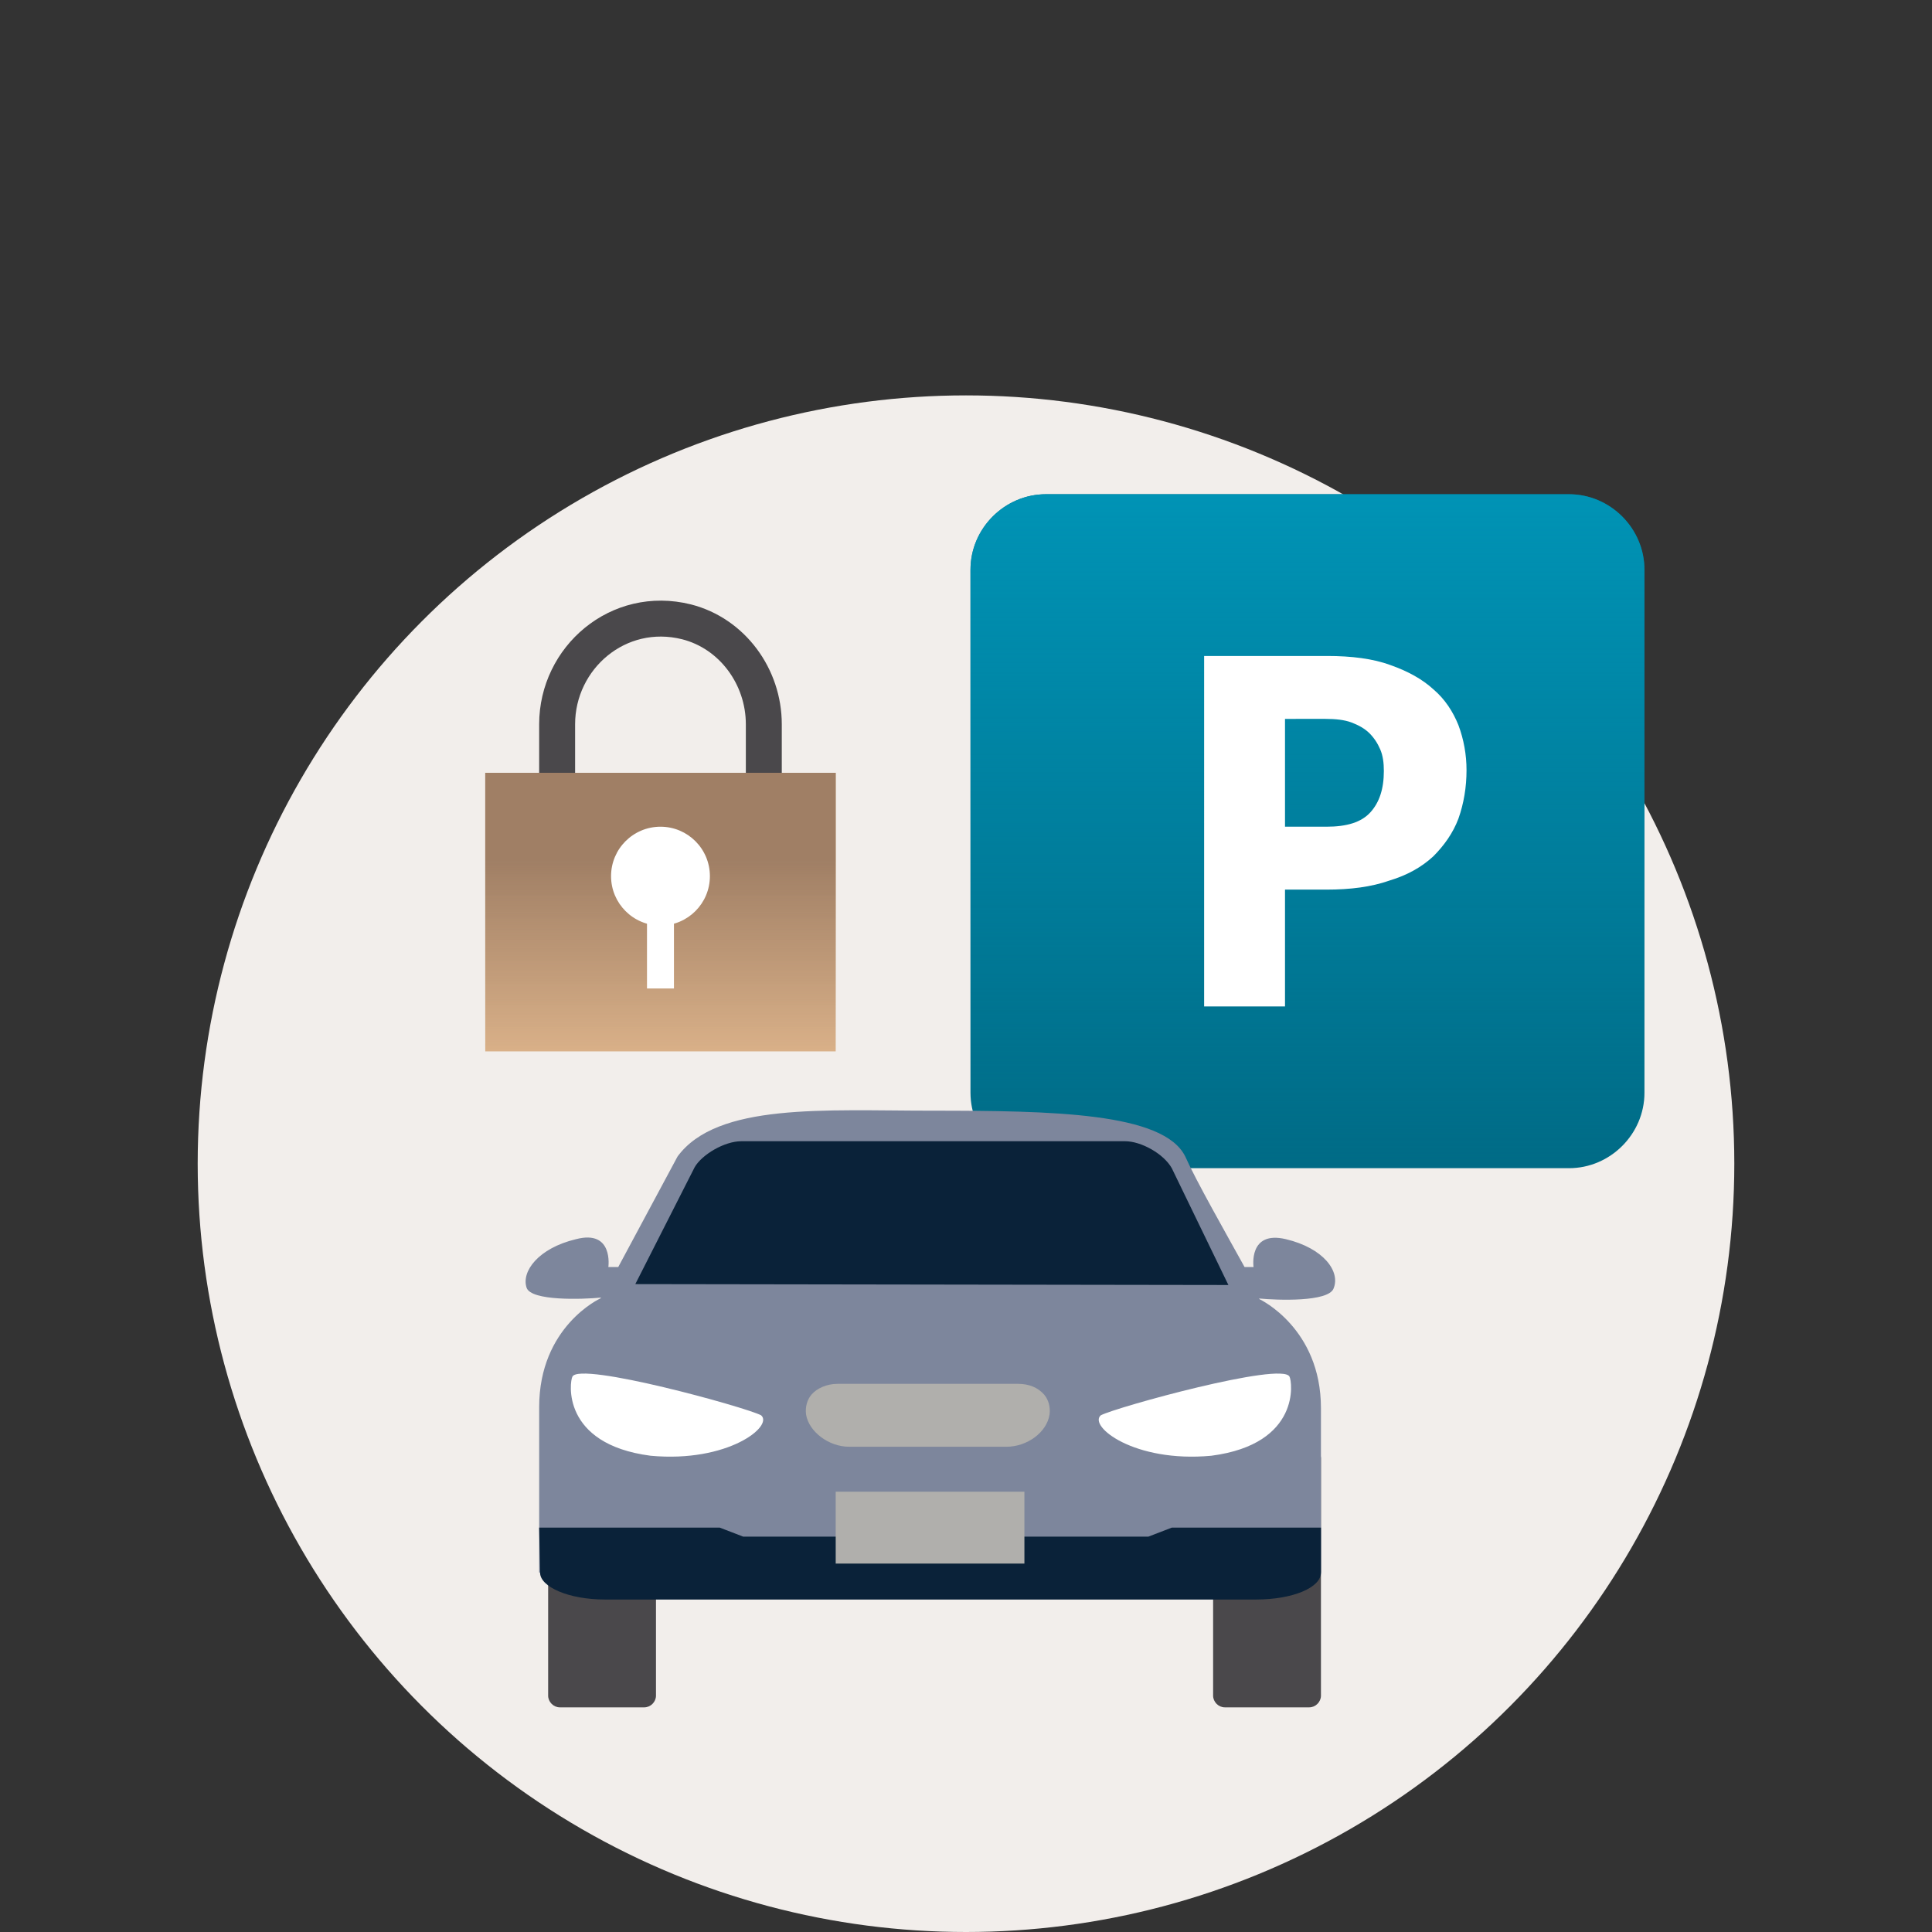 <?xml version="1.0" encoding="utf-8"?>
<!-- Generator: Adobe Illustrator 23.0.4, SVG Export Plug-In . SVG Version: 6.00 Build 0)  -->
<svg version="1.1" id="Layer_1" xmlns="http://www.w3.org/2000/svg" xmlns:xlink="http://www.w3.org/1999/xlink" x="0px" y="0px"
	 viewBox="0 0 215 215" style="enable-background:new 0 0 215 215;" xml:space="preserve">
<rect x="0" y="0" width="215" height="215" fill="#333333" stroke="none"/>
<style type="text/css">
	.st0{fill-rule:evenodd;clip-rule:evenodd;fill:#F2EEEB;}
	.st1{fill-rule:evenodd;clip-rule:evenodd;fill:#006B86;}
	.st2{fill-rule:evenodd;clip-rule:evenodd;fill:url(#SVGID_1_);}
	.st3{fill:#FFFFFF;}
	.st4{fill-rule:evenodd;clip-rule:evenodd;fill:#4A484B;}
	.st5{fill-rule:evenodd;clip-rule:evenodd;fill:#7D869C;}
	.st6{fill-rule:evenodd;clip-rule:evenodd;fill:#0A2239;}
	.st7{fill-rule:evenodd;clip-rule:evenodd;fill:#FFFFFF;}
	.st8{fill-rule:evenodd;clip-rule:evenodd;fill:#B0AFAC;}
	.st9{fill:none;stroke:#4A484B;stroke-width:4;}
	.st10{fill-rule:evenodd;clip-rule:evenodd;fill:#D9B088;}
	.st11{fill-rule:evenodd;clip-rule:evenodd;fill:url(#SVGID_2_);}
	.st12{fill:none;stroke:#FFFFFF;stroke-width:3;}
</style>
<g>
	<circle class="st0" cx="107.5" cy="129.5" r="85.5"/>
	<g>
		<path id="C" class="st1" d="M108,121.6V63.4c0-4.6,3.8-8.4,8.4-8.4h58.2c4.6,0,8.4,3.8,8.4,8.4v58.2c0,4.6-3.8,8.4-8.4,8.4h-58.2
			C111.8,130,108,126.2,108,121.6z"/>
	</g>
	<g>
		
			<linearGradient id="SVGID_1_" gradientUnits="userSpaceOnUse" x1="-566.54" y1="487.733" x2="-566.54" y2="486.733" gradientTransform="matrix(75 0 0 -75 42636 36635)">
			<stop  offset="3.451554e-03" style="stop-color:#0093B5"/>
			<stop  offset="1" style="stop-color:#0093B5;stop-opacity:0"/>
		</linearGradient>
		<path class="st2" d="M108,121.6V63.4c0-4.6,3.8-8.4,8.4-8.4h58.2c4.6,0,8.4,3.8,8.4,8.4v58.2c0,4.6-3.8,8.4-8.4,8.4h-58.2
			C111.8,130,108,126.2,108,121.6z"/>
	</g>
	<path class="st3" d="M143,99v13h-9V73h13.7c2.7,0,5.1,0.3,7,1c2,0.7,3.6,1.6,4.8,2.7c1.3,1.1,2.2,2.5,2.8,4c0.6,1.6,0.9,3.3,0.9,5
		c0,1.9-0.3,3.7-0.9,5.4c-0.6,1.6-1.6,3-2.8,4.2c-1.3,1.2-2.9,2.1-4.9,2.7c-2,0.7-4.3,1-7,1C147.6,99,143,99,143,99z M143,92h4.6
		c2.3,0,3.9-0.5,4.9-1.6s1.5-2.6,1.5-4.6c0-0.9-0.1-1.7-0.4-2.4s-0.7-1.3-1.2-1.8s-1.2-0.9-2-1.2s-1.8-0.4-2.9-0.4H143V92z"/>
	<g>
		<g>
			<path id="D" class="st4" d="M136.3,161h9.4c0.7,0,1.3,0.6,1.3,1.3v26.4c0,0.7-0.6,1.3-1.3,1.3h-9.4c-0.7,0-1.3-0.6-1.3-1.3v-26.4
				C135,161.6,135.6,161,136.3,161z"/>
		</g>
		<g>
			<path class="st4" d="M62.3,161h9.4c0.7,0,1.3,0.6,1.3,1.3v26.4c0,0.7-0.6,1.3-1.3,1.3h-9.4c-0.7,0-1.3-0.6-1.3-1.3v-26.4
				C61,161.6,61.6,161,62.3,161z"/>
		</g>
	</g>
	<path class="st5" d="M143.1,137.9c-4.2-1-3.6,3.1-3.6,3.1h-1c-2.1-3.8-5.4-9.6-6.6-12.3c-2.4-4.9-14.8-5.1-28.3-5.1
		c-11.8,0-23.8-0.9-28.2,5.1L68.8,141h-1.1c0,0,0.6-4.2-3.6-3.1c-4.2,1-6.1,3.6-5.5,5.4c0.5,1.5,6.2,1.3,8.3,1.1l-0.1,0.1
		c0,0-6.8,3.1-6.8,12.1V175h87v-18.3c0-8.9-6.8-12.1-6.8-12.1l-0.1-0.1c2.1,0.2,7.7,0.4,8.3-1.1
		C149.2,141.5,147.3,138.9,143.1,137.9z"/>
	<path class="st6" d="M70.7,142.9l6.6-13c0.8-1.4,3.3-2.9,5.2-2.9h42.7c1.8,0,4.3,1.4,5.2,3l6.3,13C136.6,143,70.7,142.9,70.7,142.9
		z M130.4,170l-2.6,1H82.7l-2.6-1H60l0.1,5c0,1.6,3.2,3,7.2,3h72.5c4,0,7.2-1.3,7.2-3v-5H130.4z"/>
	<path class="st7" d="M72.4,162c8.6,0.8,13.7-3.3,12.3-4.5c-1.7-0.9-20.2-6-21-4.3C63.4,153.7,62.4,160.7,72.4,162z M134.8,162
		c-8.6,0.8-13.7-3.3-12.3-4.5c1.7-0.9,20.2-6,21-4.3C143.8,153.7,144.8,160.7,134.8,162z"/>
	<path class="st8" d="M94.5,161c-2.3,0-4.5-1.7-4.8-3.6c-0.1-0.8,0.1-1.6,0.6-2.2c0.6-0.7,1.7-1.2,2.9-1.2h20.1
		c1.2,0,2.2,0.4,2.9,1.2c0.5,0.6,0.7,1.4,0.6,2.2c-0.3,2-2.5,3.6-4.8,3.6H94.5z"/>
	<path class="st9" d="M85,87v-6.4c0-5.3-3.5-10.1-8.6-11.4c-7.6-1.9-14.4,4-14.4,11.4V87"/>
	<path class="st10" d="M54,86h39v31H54V86z"/>
	
		<linearGradient id="SVGID_2_" gradientUnits="userSpaceOnUse" x1="-559.192" y1="481.677" x2="-559.192" y2="480.677" gradientTransform="matrix(39 0 0 -31 21882 15018)">
		<stop  offset="0.316" style="stop-color:#A07F65"/>
		<stop  offset="1" style="stop-color:#A07F65;stop-opacity:0"/>
	</linearGradient>
	<path class="st11" d="M54,86h39v31H54V86z"/>
	<circle class="st7" cx="73.5" cy="97.5" r="5.5"/>
	<path class="st12" d="M73.5,98v12"/>
	<path class="st8" d="M93,166h21v8H93V166z"/>
</g>
</svg>
